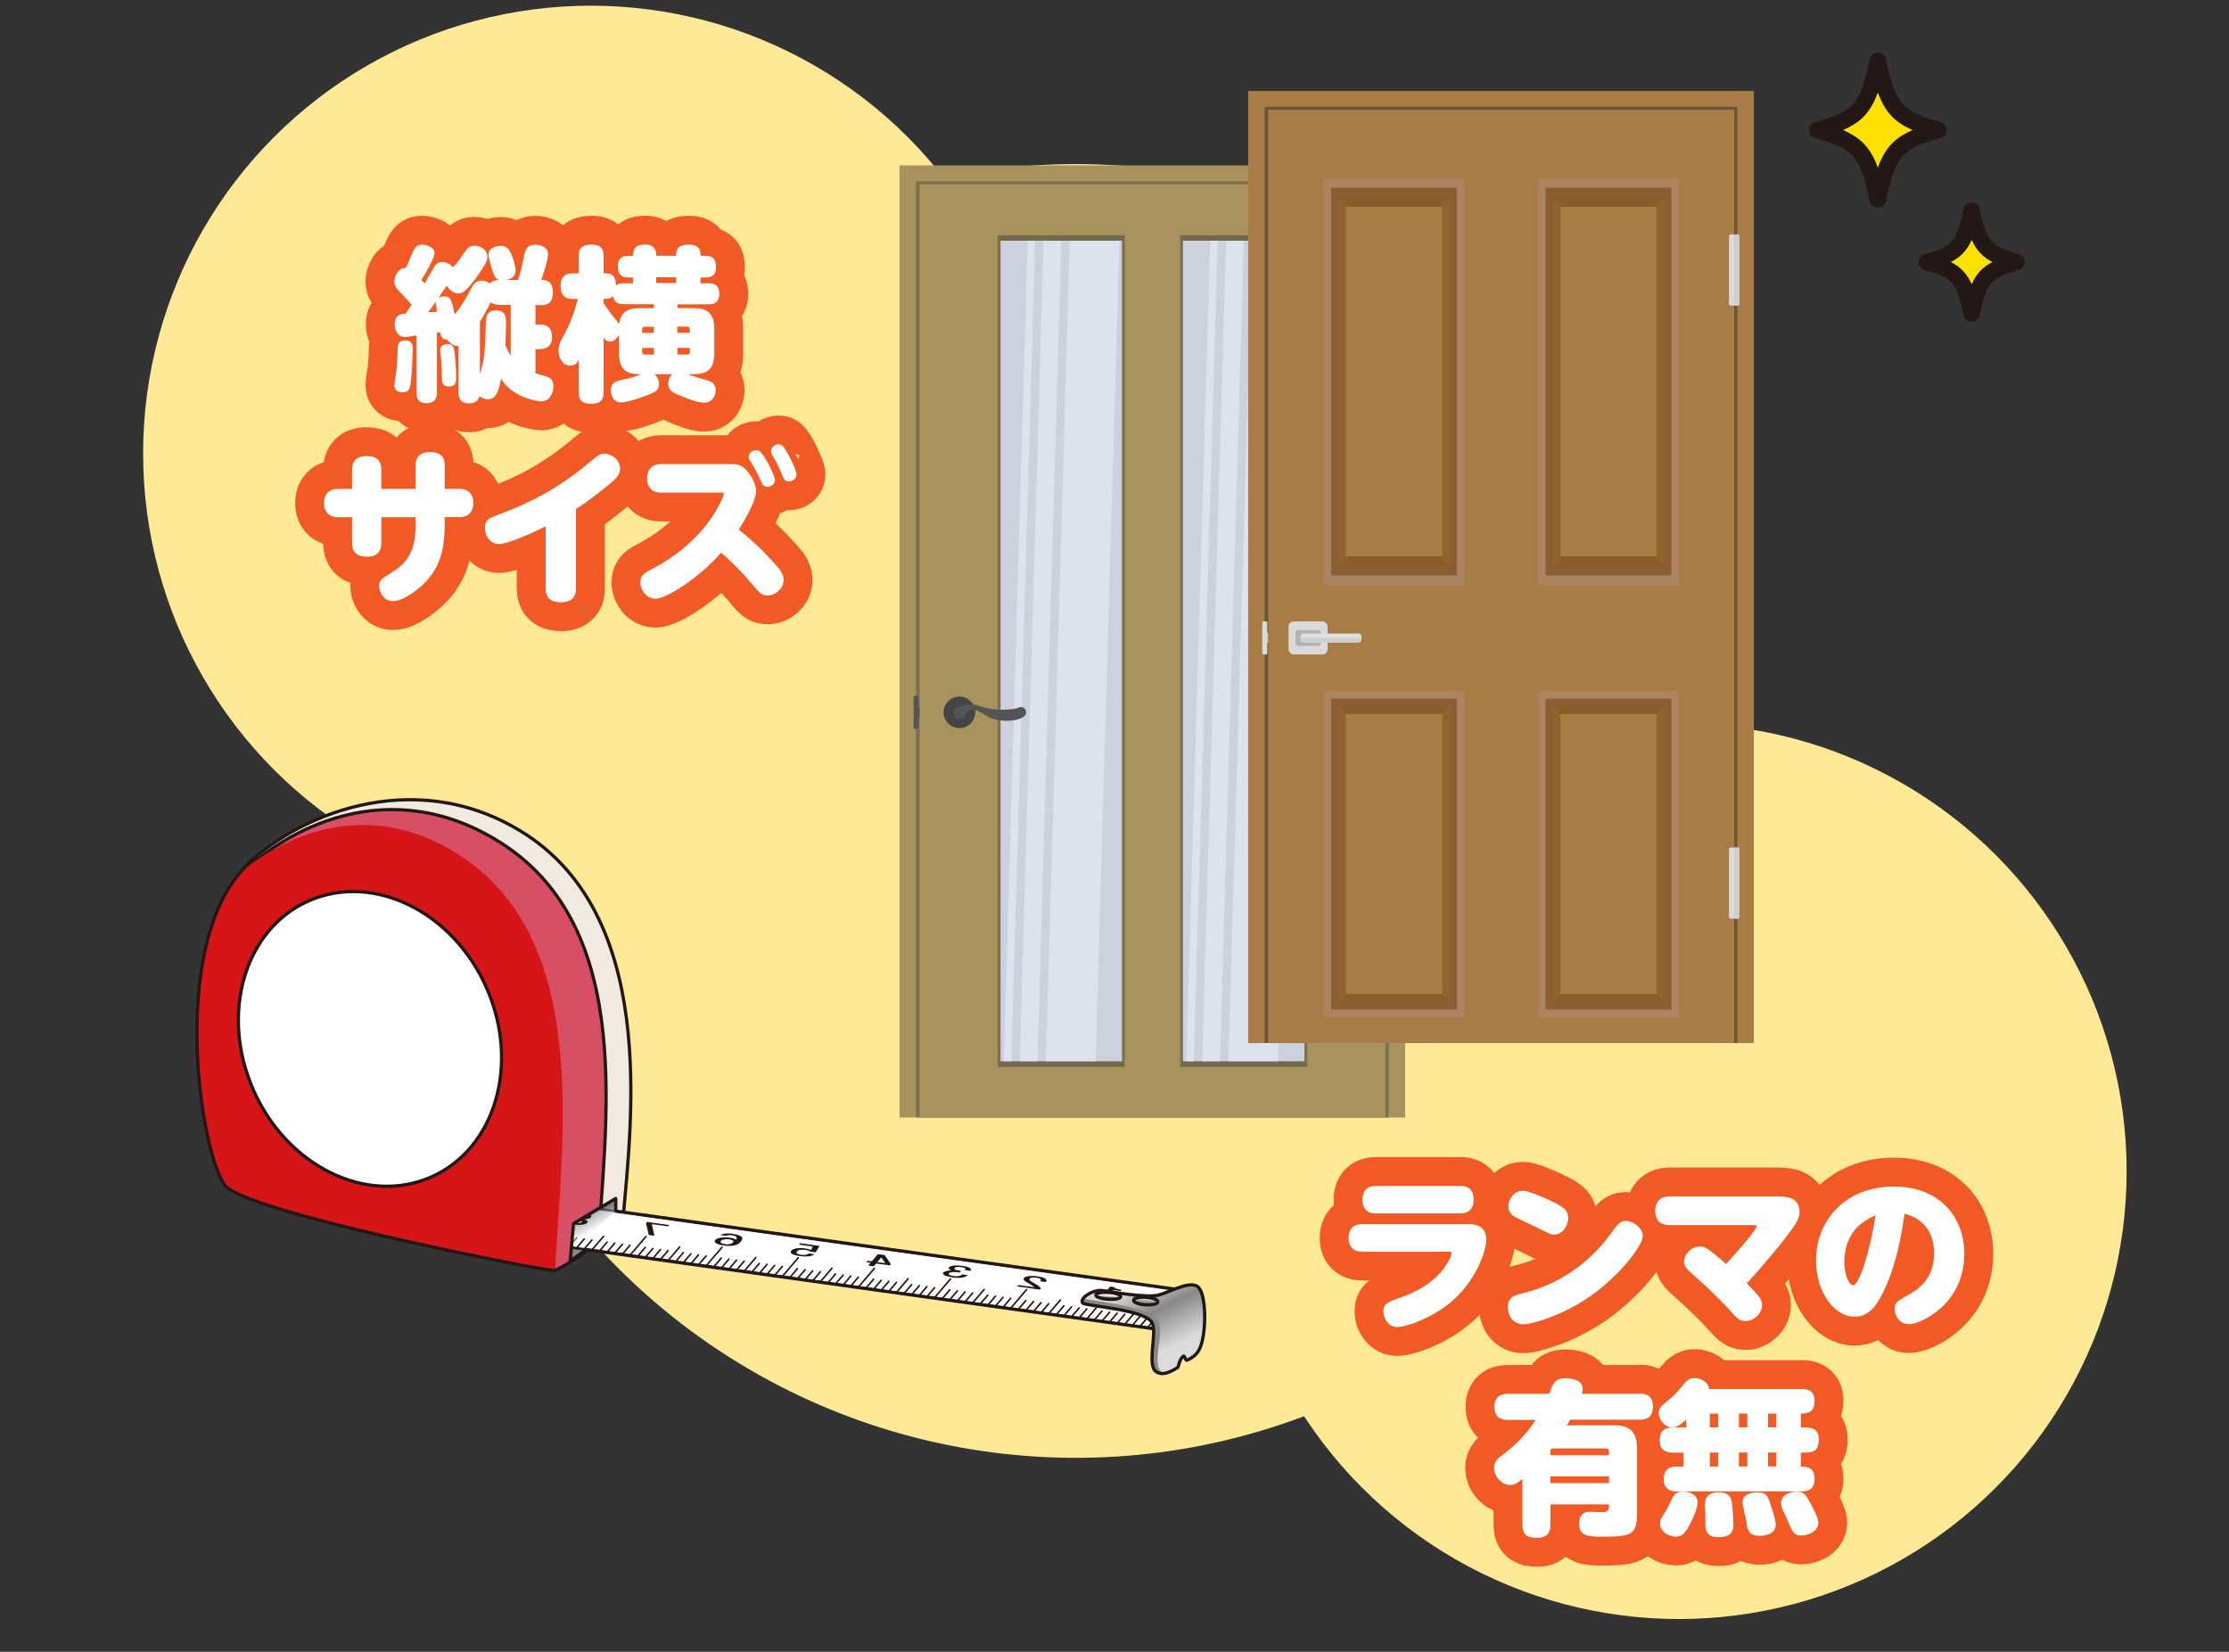 <?xml version="1.0" encoding="UTF-8"?>
<svg id="_レイヤー_2" data-name="レイヤー 2" xmlns="http://www.w3.org/2000/svg" width="309" height="229" xmlns:xlink="http://www.w3.org/1999/xlink" viewBox="0 0 309 229">
  <rect x="0" y="0" width="309" height="229" fill="#333333" stroke="none"/>
  <defs>
    <style>
      .cls-1, .cls-2, .cls-3, .cls-4, .cls-5, .cls-6, .cls-7, .cls-8, .cls-9, .cls-10 {
        fill: none;
      }

      .cls-11 {
        fill: url(#linear-gradient);
        opacity: .5;
      }

      .cls-2 {
        clip-path: url(#clippath-3);
      }

      .cls-3 {
        clip-path: url(#clippath-2);
      }

      .cls-4 {
        clip-path: url(#clippath-1);
      }

      .cls-12 {
        fill: #f2eadf;
      }

      .cls-13 {
        fill: #69553c;
      }

      .cls-14, .cls-15 {
        fill: #fff;
      }

      .cls-16 {
        fill: #ffe100;
      }

      .cls-17 {
        fill: #ffe896;
      }

      .cls-18 {
        fill: #7e704c;
      }

      .cls-19 {
        fill: #8c5e33;
      }

      .cls-20 {
        fill: #91642c;
      }

      .cls-21 {
        fill: #cecfcf;
      }

      .cls-22 {
        fill: #a8935e;
      }

      .cls-23 {
        fill: #b2b2b2;
      }

      .cls-24 {
        fill: #dededc;
      }

      .cls-25 {
        fill: #cbd2de;
      }

      .cls-26 {
        fill: #dbe3ee;
      }

      .cls-27 {
        fill: #dadada;
      }

      .cls-28 {
        fill: #ac8560;
      }

      .cls-29 {
        fill: #d61518;
      }

      .cls-30 {
        fill: #a87c45;
      }

      .cls-31 {
        fill: #231815;
      }

      .cls-32 {
        fill: #221714;
      }

      .cls-33 {
        fill: #454546;
      }

      .cls-34 {
        fill: #8a5d2c;
      }

      .cls-35 {
        fill: #72684c;
      }

      .cls-36 {
        fill: #888;
      }

      .cls-37 {
        fill: #545656;
      }

      .cls-5 {
        stroke-width: .34px;
      }

      .cls-5, .cls-38, .cls-15, .cls-7, .cls-8, .cls-9, .cls-39, .cls-40 {
        stroke: #221714;
      }

      .cls-5, .cls-38, .cls-15, .cls-9, .cls-39, .cls-40 {
        stroke-miterlimit: 10;
      }

      .cls-38 {
        fill: #d74f65;
      }

      .cls-38, .cls-15, .cls-7, .cls-9, .cls-39, .cls-40 {
        stroke-width: .45px;
      }

      .cls-41 {
        fill: url(#linear-gradient-2);
      }

      .cls-6 {
        stroke: #f15a24;
        stroke-width: 8px;
      }

      .cls-6, .cls-7, .cls-8 {
        stroke-linecap: round;
        stroke-linejoin: round;
      }

      .cls-8 {
        stroke-width: .22px;
      }

      .cls-10 {
        clip-path: url(#clippath);
      }

      .cls-39 {
        fill: url(#linear-gradient-4);
      }

      .cls-40 {
        fill: url(#linear-gradient-3);
      }
    </style>
    <clipPath id="clippath">
      <rect class="cls-1" width="309" height="229"/>
    </clipPath>
    <clipPath id="clippath-1">
      <path class="cls-1" d="m31.14,164.29c2.46,3.61,41.5,11.38,45.53,11.86.97.11,9.59-5.86,9.72-7.35,1.19-13.75,4.77-42.02-14.23-53.59-15.18-9.25-31.5-1.86-38.18,4.98-10.43,10.67-6.4,38.89-2.85,44.11Z"/>
    </clipPath>
    <clipPath id="clippath-2">
      <polygon class="cls-1" points="79.04 174.85 79.51 169.63 85.36 166.15 85.36 167.91 164.21 178.91 159.71 184.18 81.26 173.24 79.04 174.85"/>
    </clipPath>
    <linearGradient id="linear-gradient" x1="3371.29" y1="170.7" x2="3373.24" y2="167.33" gradientTransform="translate(3454.61) rotate(-180) scale(1 -1)" gradientUnits="userSpaceOnUse">
      <stop offset=".12" stop-color="#fff"/>
      <stop offset=".77" stop-color="#585757"/>
    </linearGradient>
    <clipPath id="clippath-3">
      <path class="cls-1" d="m152.84,178.92c1.15.18,6.11,1.05,7.77.63,1.39-.35,4.15-1.98,5.36-1.22,1.32.83,1.3,6.53.37,8.58-.25.55-.72,1.22-1.8,1.67-.23.1-.28-.71-.49-.56-.55.39-.68,1.49-.78,1.56-1.25.81-2.21,1.09-2.95.62-1.41-.88.13-5.31-.6-6.8-.92-1.89-9.35-2.32-9.64-2.76-.47-.72,1.56-1.91,2.76-1.72Z"/>
    </clipPath>
    <linearGradient id="linear-gradient-2" x1="3157.86" y1="174.03" x2="3166.4" y2="159.24" gradientTransform="translate(3326.67 228.82) rotate(-176.14) scale(1 -1)" gradientUnits="userSpaceOnUse">
      <stop offset=".21" stop-color="#dbdbdb"/>
      <stop offset=".53" stop-color="#888"/>
      <stop offset=".78" stop-color="#dbdbdb"/>
    </linearGradient>
    <linearGradient id="linear-gradient-3" x1="3169.25" y1="164.98" x2="3169.25" y2="164.03" gradientTransform="translate(3326.67 228.82) rotate(-176.14) scale(1 -1)" gradientUnits="userSpaceOnUse">
      <stop offset=".25" stop-color="#888"/>
      <stop offset=".52" stop-color="#f6f6f6"/>
    </linearGradient>
    <linearGradient id="linear-gradient-4" x1="3164.03" y1="165.4" x2="3164.03" y2="164.35" gradientTransform="translate(3326.67 228.82) rotate(-176.14) scale(1 -1)" gradientUnits="userSpaceOnUse">
      <stop offset=".25" stop-color="#888"/>
      <stop offset="1" stop-color="#f6f6f6"/>
    </linearGradient>
  </defs>
  <g id="_レイヤー_1-2" data-name="レイヤー 1">
    <g class="cls-10">
      <g>
        <circle class="cls-17" cx="149.14" cy="112.43" r="89.68"/>
        <circle class="cls-17" cx="81.91" cy="62.86" r="62.07"/>
        <g>
          <g>
            <path class="cls-6" d="m57.77,46.51c-.28.04-1.31.21-1.59.21-1.13,0-1.47-1.04-1.47-1.75,0-1.38,1.03-1.47,1.52-1.49.53-.78.69-1.01.83-1.24-.02-.02-.94-1.06-1.24-1.36-.85-.87-1.15-1.17-1.15-1.88,0-.51.39-1.86,1.59-1.86.25-.53.41-.9.99-2.23.21-.48.48-.99,1.22-.99.6,0,1.77.3,1.77,1.2,0,.67-1.33,2.94-1.82,3.68.14.16.44.48.44.51.37-.6.67-1.13,1.17-2.05.28-.48.57-.94,1.26-.94.57,0,1.24.3,1.49.76.25-.28.67-.71,1.24-1.56.74-1.1.99-1.45,1.75-1.45s1.79.48,1.79,1.52c0,.32-.11.69-.25.92-.25.46-.97,1.59-1.43,2.18-1.4,1.84-1.82,2-2.35,2s-1.2-.44-1.61-1.08c-.39.57-.83,1.24-1.15,1.7.09-.04.32-.21.78-.21.83,0,1.03.25,1.49,2.51,1.2-1.56,1.49-2.16,2.37-3.77.21-.39.53-.94,1.38-.94.39,0,.78.16,1.13.39.28-.25.51-.44,1.31-.48-.6-.18-.71-.53-1.06-1.61-.18-.62-.46-1.54-.46-1.91,0-.74.76-1.2,1.68-1.2.67,0,1.1.21,1.52,1.2.21.48.57,1.61.57,2.21,0,.9-.78,1.22-1.2,1.31h1.54c.39-1.2.55-1.96.85-3.43.14-.64.32-1.45,1.54-1.45.76,0,1.77.35,1.77,1.31,0,.76-.64,2.69-.94,3.56.46,0,1.61,0,1.61,1.75s-1.2,1.75-1.59,1.75h-.83v2.69h.55c1.49,0,1.75.9,1.75,1.82,0,1.04-.64,1.59-1.75,1.59h-.55v3.34c.25.09.39.14,1.59.48.74.21.9.83.9,1.36,0,.85-.48,2.07-1.66,2.07-.44,0-4.02-.46-5.59-3.15-.34,1.72-.67,2.85-1.86,2.85-.44,0-.83-.16-1.15-.44-.18.92-1.01,1.01-1.47,1.01-1.43,0-1.43-1.17-1.43-1.54v-6.42c-.83.09-1.4-.67-1.56-.85-.83-.02-.92-.69-.99-1.06-.12.02-.14.04-.44.09v8.21c0,.37,0,1.56-1.45,1.56s-1.38-1.2-1.38-1.54v-7.84Zm-.55,1.82c0,.46-.07,2.62-.23,4.28-.11,1.08-.18,1.79-1.15,1.79-.18,0-1.17,0-1.17-1.01,0-.37.3-2,.32-2.35.09-.83.09-1.15.14-2.76,0-.48.14-1.1,1.08-1.1,1.01,0,1.01.9,1.01,1.15Zm2.12-5.04c.9-.04,1.01-.07,1.26-.07-.18-1.08-.21-1.2-.18-1.4-.62.9-.9,1.24-1.08,1.47Zm3.77,6.55c.14,1.61.12,2.48.12,2.58,0,.44,0,1.17-.99,1.17s-.99-.78-.99-1.27c-.02-1.17-.02-1.52-.09-2.44-.02-.23-.14-1.15-.14-1.36,0-.88,1.1-.8,1.24-.8.64.12.74.57.85,2.12Zm6.25-7.57c-.71,0-1.03-.14-1.31-.37-.3.57-.87,1.68-1.52,2.69v7.27c.71-2.21.74-3.91.81-6.9.02-.9.05-1.93,1.43-1.93s1.38.96,1.38,1.84c0,.96-.05,2-.09,2.99.25.6.41.9.74,1.43v-7.01h-1.43Z"/>
            <path class="cls-6" d="m93.92,42.72h2.25c1.79,0,2.85.64,2.85,2.88v3.4c0,2.23-1.03,2.88-2.85,2.88h-.78c.67.3,2,.67,2.28.74.69.16,1.54.39,1.54,1.49,0,.44-.23,1.72-1.63,1.72-.99,0-2.53-.67-3.56-1.1-.78-.32-1.38-.6-1.38-1.56,0-.51.18-.96.57-1.29h-2.48c.46.37.64.94.64,1.38,0,.85-.62,1.15-1.66,1.54-1.17.46-2.87.99-3.63.99-1.13,0-1.4-1.12-1.4-1.7,0-1.1.76-1.26,1.73-1.47,1.2-.25,1.31-.3,2.48-.74-1.4,0-3.08-.09-3.08-2.88v-2.57c-.41.76-.94.92-1.26.92-.51,0-.78-.41-.87-.55v7.59c0,1.08-.41,1.59-1.84,1.59-1.61,0-1.61-1.13-1.61-1.59v-4.55c-.11.28-.34.85-1.17.85-1.06,0-1.63-1.01-1.63-2.07,0-.71.21-1.17.51-1.72.67-1.24,1.45-2.69,2.16-5.45h-.67c-.9,0-1.72-.32-1.72-1.79,0-1.75,1.24-1.77,1.72-1.77h.8v-2.39c0-.99.32-1.59,1.82-1.59,1.63,0,1.63,1.13,1.63,1.59v2.39h.32c1.31,0,1.38,1.08,1.4,1.7.18-.16.37-.32,1.1-.32h1.26v-.8h-.57c-.81,0-1.54-.23-1.54-1.52,0-1.45,1.04-1.49,1.54-1.49h.57c0-.94.32-1.56,1.68-1.56,1.52,0,1.54,1.15,1.54,1.56h2.74c0-1.17.48-1.54,1.86-1.54,1.54,0,1.54,1.04,1.54,1.54h.62c1.2,0,1.52.55,1.52,1.61,0,1.4-1.08,1.4-1.52,1.4h-.62v.8h1.06c.76,0,1.54.19,1.54,1.47,0,1.4-1.01,1.45-1.54,1.45h-4.25v.55Zm-3.27-.55h-4.16c-.41,0-1.36,0-1.49-1.13-.25.3-.62.39-1.01.39h-.32v.6c.48.74.99,1.4,1.22,1.7.32.39.83,1.01.94,1.2.23-2.02,1.72-2.21,2.85-2.21h1.98v-.55Zm0,3.13h-1.26c-.25,0-.37.12-.37.37v.48h1.63v-.85Zm0,2.94h-1.63v.55c0,.23.12.37.37.37h1.26v-.92Zm3.08-9.8h-2.76v.8h2.76v-.8Zm.18,7.7h1.72v-.48c0-.25-.14-.37-.37-.37h-1.36v.85Zm0,3.01h1.36c.23,0,.37-.14.37-.37v-.55h-1.72v.92Z"/>
            <path class="cls-6" d="m57.61,64.53c0-1.5,1.04-1.86,1.98-1.86,1.43,0,2.07.64,2.07,1.86v3.24h1.98c1.86,0,1.98,1.47,1.98,1.93,0,1.01-.46,2-1.98,2h-1.98v.76c0,3.04-.41,5.36-1.98,7.43-1.26,1.68-3.77,3.45-5.17,3.45s-1.95-1.36-1.95-2.07c0-.83.3-1.01,1.66-1.84,2.64-1.61,3.4-3.5,3.4-6.78v-.94h-4.76v3.61c0,1.56-1.1,1.86-1.98,1.86-1.29,0-2.07-.55-2.07-1.86v-3.61h-1.91c-1.72,0-1.98-1.24-1.98-1.98,0-.67.23-1.95,1.98-1.95h1.91v-2.69c0-1.56,1.13-1.86,1.98-1.86,1.38,0,2.07.6,2.07,1.86v2.69h4.76v-3.24Z"/>
            <path class="cls-6" d="m79.85,81.57c0,1.61-1.1,1.93-2.05,1.93-1.47,0-2.16-.62-2.16-1.93v-8.6c-1.03.53-5.13,2.46-6.44,2.46s-1.98-1.22-1.98-2.25c0-1.13.6-1.36,2-1.88,4.35-1.61,8.23-3.66,12.23-6.97,1.54-1.29,1.72-1.43,2.3-1.43,1.06,0,2.21.87,2.21,2.09,0,.85-.55,1.36-1.49,2.14-2.32,1.93-3.79,2.9-4.62,3.43v11.02Z"/>
            <path class="cls-6" d="m91.68,68.3c-1.7,0-1.98-1.24-1.98-1.98s.28-1.98,1.98-1.98h9.31c1.29,0,1.93.02,2.87,1.33.94,1.31.94,2.14.94,2.44,0,1.59-2.05,4.78-2.39,5.31.97.78,2.64,2.12,4.87,4.6.74.8,1.36,1.52,1.36,2.39,0,1.15-1.13,2.14-2.21,2.14-.87,0-1.15-.35-2.41-1.84-1.22-1.47-2.6-2.83-4.05-4.09-2.99,3.45-7.57,6.39-9.11,6.39-1.22,0-2.09-1.2-2.09-2.25s.69-1.38,1.52-1.82c8.12-4.21,10.07-10.35,10.07-10.49,0-.16-.11-.16-.44-.16h-8.25Zm15.75-1.79c0,.6-.53.99-1.03.99-.62,0-.8-.51-1.01-1.01-.39-.99-.97-1.86-1.33-2.48-.11-.16-.28-.39-.28-.64,0-.41.37-.96,1.08-.96.09,0,.18,0,.28.04.74.28,2.3,3.56,2.3,4.07Zm2.99-.76c0,.64-.55.99-1.06.99-.6,0-.74-.37-.99-1.04-.39-1.01-.87-1.86-1.26-2.51-.12-.18-.23-.41-.23-.64,0-.39.34-.94,1.06-.94.14,0,.23,0,.32.05.69.28,2.16,3.59,2.16,4.09Z"/>
          </g>
          <g>
            <path class="cls-14" d="m57.77,46.51c-.28.04-1.31.21-1.59.21-1.13,0-1.47-1.04-1.47-1.75,0-1.38,1.03-1.47,1.52-1.49.53-.78.69-1.01.83-1.24-.02-.02-.94-1.06-1.24-1.36-.85-.87-1.15-1.17-1.15-1.88,0-.51.39-1.86,1.59-1.86.25-.53.41-.9.99-2.23.21-.48.48-.99,1.22-.99.6,0,1.77.3,1.77,1.2,0,.67-1.33,2.94-1.82,3.68.14.16.44.48.44.51.37-.6.67-1.13,1.17-2.05.28-.48.57-.94,1.26-.94.57,0,1.24.3,1.49.76.25-.28.67-.71,1.24-1.56.74-1.1.99-1.45,1.75-1.45s1.79.48,1.79,1.52c0,.32-.11.69-.25.92-.25.46-.97,1.59-1.43,2.18-1.4,1.84-1.82,2-2.35,2s-1.2-.44-1.61-1.08c-.39.57-.83,1.24-1.15,1.7.09-.04.32-.21.78-.21.83,0,1.03.25,1.49,2.51,1.2-1.56,1.49-2.16,2.37-3.77.21-.39.53-.94,1.38-.94.39,0,.78.16,1.13.39.28-.25.51-.44,1.31-.48-.6-.18-.71-.53-1.06-1.61-.18-.62-.46-1.54-.46-1.91,0-.74.76-1.2,1.68-1.2.67,0,1.1.21,1.52,1.2.21.48.57,1.61.57,2.21,0,.9-.78,1.22-1.2,1.31h1.54c.39-1.2.55-1.96.85-3.43.14-.64.32-1.45,1.54-1.45.76,0,1.77.35,1.77,1.31,0,.76-.64,2.69-.94,3.56.46,0,1.61,0,1.61,1.75s-1.2,1.75-1.59,1.75h-.83v2.69h.55c1.49,0,1.75.9,1.75,1.82,0,1.04-.64,1.59-1.75,1.59h-.55v3.34c.25.09.39.14,1.59.48.74.21.9.83.9,1.36,0,.85-.48,2.07-1.66,2.07-.44,0-4.02-.46-5.59-3.15-.34,1.72-.67,2.85-1.86,2.85-.44,0-.83-.16-1.15-.44-.18.92-1.01,1.01-1.47,1.01-1.43,0-1.43-1.17-1.43-1.54v-6.42c-.83.09-1.4-.67-1.56-.85-.83-.02-.92-.69-.99-1.06-.12.02-.14.04-.44.09v8.21c0,.37,0,1.56-1.45,1.56s-1.38-1.2-1.38-1.54v-7.84Zm-.55,1.82c0,.46-.07,2.62-.23,4.28-.11,1.08-.18,1.79-1.15,1.79-.18,0-1.17,0-1.17-1.01,0-.37.3-2,.32-2.35.09-.83.09-1.15.14-2.76,0-.48.14-1.1,1.08-1.1,1.01,0,1.01.9,1.01,1.15Zm2.12-5.04c.9-.04,1.01-.07,1.26-.07-.18-1.08-.21-1.2-.18-1.4-.62.9-.9,1.24-1.08,1.47Zm3.77,6.55c.14,1.61.12,2.48.12,2.58,0,.44,0,1.17-.99,1.17s-.99-.78-.99-1.27c-.02-1.17-.02-1.52-.09-2.44-.02-.23-.14-1.15-.14-1.36,0-.88,1.1-.8,1.24-.8.64.12.74.57.85,2.12Zm6.25-7.57c-.71,0-1.03-.14-1.31-.37-.3.57-.87,1.68-1.52,2.69v7.27c.71-2.21.74-3.91.81-6.9.02-.9.05-1.93,1.43-1.93s1.38.96,1.38,1.84c0,.96-.05,2-.09,2.99.25.6.41.9.74,1.43v-7.01h-1.43Z"/>
            <path class="cls-14" d="m93.92,42.72h2.25c1.79,0,2.85.64,2.85,2.88v3.4c0,2.23-1.03,2.88-2.85,2.88h-.78c.67.3,2,.67,2.28.74.69.16,1.54.39,1.54,1.49,0,.44-.23,1.72-1.63,1.72-.99,0-2.53-.67-3.56-1.1-.78-.32-1.38-.6-1.38-1.56,0-.51.18-.96.57-1.29h-2.48c.46.37.64.94.64,1.38,0,.85-.62,1.15-1.66,1.54-1.17.46-2.87.99-3.63.99-1.13,0-1.4-1.12-1.4-1.7,0-1.1.76-1.26,1.73-1.47,1.2-.25,1.31-.3,2.48-.74-1.4,0-3.08-.09-3.08-2.88v-2.57c-.41.76-.94.92-1.26.92-.51,0-.78-.41-.87-.55v7.59c0,1.08-.41,1.59-1.84,1.59-1.61,0-1.61-1.13-1.61-1.59v-4.55c-.11.28-.34.85-1.17.85-1.06,0-1.63-1.01-1.63-2.07,0-.71.21-1.17.51-1.72.67-1.24,1.45-2.69,2.16-5.45h-.67c-.9,0-1.72-.32-1.72-1.79,0-1.75,1.24-1.77,1.72-1.77h.8v-2.39c0-.99.32-1.59,1.82-1.59,1.63,0,1.63,1.13,1.63,1.59v2.39h.32c1.31,0,1.38,1.08,1.4,1.7.18-.16.37-.32,1.1-.32h1.26v-.8h-.57c-.81,0-1.54-.23-1.54-1.52,0-1.45,1.04-1.49,1.54-1.49h.57c0-.94.32-1.56,1.68-1.56,1.52,0,1.54,1.15,1.54,1.56h2.74c0-1.17.48-1.54,1.86-1.54,1.54,0,1.54,1.04,1.54,1.54h.62c1.2,0,1.52.55,1.52,1.61,0,1.4-1.08,1.4-1.52,1.4h-.62v.8h1.06c.76,0,1.54.19,1.54,1.47,0,1.4-1.01,1.45-1.54,1.45h-4.25v.55Zm-3.27-.55h-4.16c-.41,0-1.36,0-1.49-1.13-.25.3-.62.39-1.01.39h-.32v.6c.48.74.99,1.4,1.22,1.7.32.39.83,1.01.94,1.2.23-2.02,1.72-2.21,2.85-2.21h1.98v-.55Zm0,3.13h-1.26c-.25,0-.37.12-.37.37v.48h1.63v-.85Zm0,2.94h-1.63v.55c0,.23.12.37.37.37h1.26v-.92Zm3.08-9.8h-2.76v.8h2.76v-.8Zm.18,7.7h1.72v-.48c0-.25-.14-.37-.37-.37h-1.36v.85Zm0,3.01h1.36c.23,0,.37-.14.37-.37v-.55h-1.72v.92Z"/>
            <path class="cls-14" d="m57.61,64.53c0-1.5,1.04-1.86,1.98-1.86,1.43,0,2.07.64,2.07,1.86v3.24h1.98c1.86,0,1.98,1.47,1.98,1.93,0,1.01-.46,2-1.98,2h-1.98v.76c0,3.04-.41,5.36-1.98,7.43-1.26,1.68-3.77,3.45-5.17,3.45s-1.95-1.36-1.95-2.07c0-.83.3-1.01,1.66-1.84,2.64-1.61,3.4-3.5,3.4-6.78v-.94h-4.76v3.61c0,1.56-1.1,1.86-1.98,1.86-1.29,0-2.07-.55-2.07-1.86v-3.61h-1.91c-1.72,0-1.98-1.24-1.98-1.98,0-.67.23-1.95,1.98-1.95h1.91v-2.69c0-1.56,1.13-1.86,1.98-1.86,1.38,0,2.07.6,2.07,1.86v2.69h4.76v-3.24Z"/>
            <path class="cls-14" d="m79.85,81.57c0,1.61-1.1,1.93-2.05,1.93-1.47,0-2.16-.62-2.16-1.93v-8.6c-1.03.53-5.13,2.46-6.44,2.46s-1.98-1.22-1.98-2.25c0-1.13.6-1.36,2-1.88,4.35-1.61,8.23-3.66,12.23-6.97,1.54-1.29,1.72-1.43,2.3-1.43,1.06,0,2.21.87,2.21,2.09,0,.85-.55,1.36-1.49,2.14-2.32,1.93-3.79,2.9-4.62,3.43v11.02Z"/>
            <path class="cls-14" d="m91.68,68.3c-1.7,0-1.98-1.24-1.98-1.98s.28-1.98,1.98-1.98h9.31c1.29,0,1.93.02,2.87,1.33.94,1.31.94,2.14.94,2.44,0,1.59-2.05,4.78-2.39,5.31.97.78,2.64,2.12,4.87,4.6.74.8,1.36,1.52,1.36,2.39,0,1.15-1.13,2.14-2.21,2.14-.87,0-1.15-.35-2.41-1.84-1.22-1.47-2.6-2.83-4.05-4.09-2.99,3.45-7.57,6.39-9.11,6.39-1.22,0-2.09-1.2-2.09-2.25s.69-1.38,1.52-1.82c8.12-4.21,10.07-10.35,10.07-10.49,0-.16-.11-.16-.44-.16h-8.25Zm15.75-1.79c0,.6-.53.99-1.03.99-.62,0-.8-.51-1.01-1.01-.39-.99-.97-1.86-1.33-2.48-.11-.16-.28-.39-.28-.64,0-.41.37-.96,1.08-.96.09,0,.18,0,.28.04.74.28,2.3,3.56,2.3,4.07Zm2.99-.76c0,.64-.55.99-1.06.99-.6,0-.74-.37-.99-1.04-.39-1.01-.87-1.86-1.26-2.51-.12-.18-.23-.41-.23-.64,0-.39.34-.94,1.06-.94.14,0,.23,0,.32.05.69.28,2.16,3.59,2.16,4.09Z"/>
          </g>
        </g>
        <circle class="cls-17" cx="232.74" cy="162.39" r="62.07"/>
        <g>
          <g>
            <path class="cls-16" d="m251.92,18.04c5.81,1.63,6.97,2.95,8.39,9.61,1.42-6.66,2.58-7.98,8.39-9.61-5.81-1.63-6.97-2.95-8.39-9.61-1.42,6.66-2.58,7.98-8.39,9.61Z"/>
            <path class="cls-31" d="m260.32,28.79c-.54,0-1.01-.38-1.12-.91-1.34-6.25-2.19-7.24-7.58-8.75-.5-.14-.84-.59-.84-1.1s.34-.96.84-1.1c5.39-1.51,6.24-2.49,7.58-8.75.11-.53.58-.91,1.12-.91s1.01.38,1.12.91c1.34,6.25,2.19,7.24,7.58,8.75.5.14.84.59.84,1.1s-.34.96-.84,1.1c-5.39,1.51-6.24,2.49-7.58,8.75-.11.53-.58.91-1.12.91Zm-4.83-10.76c2.52,1.09,3.84,2.5,4.83,5.21.98-2.71,2.31-4.12,4.83-5.21-2.52-1.09-3.84-2.5-4.83-5.21-.98,2.71-2.31,4.12-4.83,5.21Z"/>
          </g>
          <g>
            <path class="cls-16" d="m267.12,36.33c4.3,1.21,5.16,2.18,6.21,7.11,1.05-4.93,1.91-5.91,6.21-7.11-4.3-1.21-5.16-2.18-6.21-7.11-1.05,4.93-1.91,5.91-6.21,7.11Z"/>
            <path class="cls-31" d="m273.33,44.59c-.54,0-1.01-.38-1.12-.91-.97-4.52-1.52-5.16-5.4-6.25-.5-.14-.84-.59-.84-1.1s.34-.96.84-1.1c3.88-1.09,4.43-1.73,5.4-6.25.11-.53.58-.91,1.12-.91h0c.54,0,1.01.38,1.12.91.96,4.52,1.52,5.16,5.4,6.25.5.14.84.59.84,1.1s-.34.96-.84,1.1c-3.88,1.09-4.43,1.73-5.4,6.25-.11.53-.58.91-1.12.91Zm-2.88-8.26c1.37.71,2.23,1.62,2.88,3.07.65-1.46,1.51-2.37,2.88-3.07-1.37-.71-2.23-1.62-2.88-3.07-.65,1.46-1.51,2.37-2.88,3.07Z"/>
          </g>
        </g>
        <g>
          <rect class="cls-22" x="124.69" y="22.93" width="70.1" height="132"/>
          <rect class="cls-18" x="126.98" y="25.13" width="65.52" height="129.8"/>
          <rect class="cls-22" x="127.49" y="25.57" width="64.56" height="129.36"/>
          <g>
            <g>
              <g>
                <rect class="cls-18" x="138.29" y="32.62" width="17.65" height="115.26"/>
                <polygon class="cls-35" points="138.29 32.62 138.7 33.37 155.53 33.37 155.94 32.62 138.29 32.62"/>
                <polygon class="cls-35" points="138.29 147.88 138.7 147.13 155.53 147.13 155.94 147.88 138.29 147.88"/>
              </g>
              <g>
                <rect class="cls-25" x="138.7" y="33.37" width="16.83" height="113.76"/>
                <g>
                  <polygon class="cls-26" points="147.13 33.37 144.67 33.37 141.36 147.13 143.82 147.13 147.13 33.37"/>
                  <polygon class="cls-26" points="139.15 147.13 140.19 147.13 143.5 33.37 142.46 33.37 139.15 147.13"/>
                  <polygon class="cls-26" points="155.19 33.37 148.3 33.37 144.99 147.13 151.88 147.13 155.19 33.37"/>
                </g>
              </g>
            </g>
            <g>
              <g>
                <rect class="cls-18" x="163.59" y="32.62" width="17.65" height="115.26"/>
                <polygon class="cls-35" points="163.59 32.62 164 33.37 180.83 33.37 181.24 32.62 163.59 32.62"/>
                <polygon class="cls-35" points="163.59 147.88 164 147.13 180.83 147.13 181.24 147.88 163.59 147.88"/>
              </g>
              <g>
                <rect class="cls-25" x="164" y="33.37" width="16.83" height="113.76"/>
                <g>
                  <polygon class="cls-26" points="172.43 33.37 169.97 33.37 166.66 147.13 169.12 147.13 172.43 33.37"/>
                  <polygon class="cls-26" points="164.45 147.13 165.49 147.13 168.8 33.37 167.76 33.37 164.45 147.13"/>
                  <polygon class="cls-26" points="180.49 33.37 173.6 33.37 170.29 147.13 177.18 147.13 180.49 33.37"/>
                </g>
              </g>
            </g>
          </g>
          <g>
            <g>
              <rect class="cls-37" x="127.06" y="98.1" width=".42" height="1.33"/>
              <rect class="cls-37" x="126.65" y="96.47" width=".69" height="4.58" rx=".14" ry=".14"/>
            </g>
            <g>
              <g>
                <rect class="cls-37" x="191.33" y="127.82" width="1.43" height="9.86" rx=".23" ry=".23"/>
                <path class="cls-33" d="m192.54,127.82h-.49v9.86h.49c.13,0,.23-.1.23-.23v-9.41c0-.13-.1-.23-.23-.23Z"/>
              </g>
              <g>
                <rect class="cls-37" x="191.33" y="42.82" width="1.43" height="9.86" rx=".23" ry=".23"/>
                <path class="cls-33" d="m192.54,42.82h-.49v9.86h.49c.13,0,.23-.1.23-.23v-9.41c0-.13-.1-.23-.23-.23Z"/>
              </g>
            </g>
            <g>
              <circle class="cls-33" cx="133" cy="98.76" r="2.19"/>
              <path class="cls-37" d="m132.89,97.99c.9-.35,1.64-.49,2.55-.21.38.1.72.23,1.07.32.69.19,1.38.27,2.07.29.85,0,1.73,0,2.54-.25.25-.17.73-.19,1,.18.26.35.14.86-.24,1.07-.98.61-2.32.6-3.42.46-.45-.06-.9-.2-1.29-.4-.66-.32-1.24-.78-1.91-.97-.62-.19-1.2.03-1.44.65-.16.43-.64.64-1.07.48-.78-.32-.67-1.4.14-1.6h0Z"/>
            </g>
          </g>
        </g>
        <g>
          <g>
            <rect class="cls-30" x="173.03" y="12.61" width="70.1" height="132"/>
            <rect class="cls-13" x="175.32" y="14.81" width="65.52" height="129.8"/>
            <g>
              <rect class="cls-21" x="175.41" y="87.78" width=".42" height="1.33"/>
              <rect class="cls-27" x="174.99" y="86.15" width=".69" height="4.58" rx=".14" ry=".14"/>
            </g>
          </g>
          <g>
            <rect class="cls-30" x="175.83" y="15.25" width="64.56" height="129.36"/>
            <rect class="cls-30" x="175.83" y="15.25" width="64.56" height="129.36"/>
            <g>
              <g>
                <rect class="cls-28" x="165.05" y="43.15" width="56.38" height="19.51" transform="translate(246.14 -140.34) rotate(90)"/>
                <rect class="cls-19" x="166.36" y="44.17" width="53.76" height="17.45" transform="translate(246.14 -140.34) rotate(90)"/>
                <rect class="cls-20" x="167.68" y="45.2" width="51.13" height="15.4" transform="translate(246.14 -140.34) rotate(90)"/>
                <rect class="cls-30" x="186.57" y="28.65" width="13.35" height="48.5"/>
                <polygon class="cls-34" points="186.57 77.15 185.54 78.47 200.94 78.47 199.92 77.15 186.57 77.15"/>
                <polygon class="cls-34" points="199.92 28.65 200.94 27.34 185.54 27.34 186.57 28.65 199.92 28.65"/>
              </g>
              <g>
                <rect class="cls-28" x="194.79" y="43.15" width="56.38" height="19.51" transform="translate(275.88 -170.08) rotate(90)"/>
                <rect class="cls-19" x="196.1" y="44.17" width="53.76" height="17.45" transform="translate(275.88 -170.08) rotate(90)"/>
                <rect class="cls-20" x="197.42" y="45.2" width="51.13" height="15.4" transform="translate(275.88 -170.08) rotate(90)"/>
                <rect class="cls-30" x="216.31" y="28.65" width="13.35" height="48.5"/>
                <polygon class="cls-34" points="216.31 77.15 215.28 78.47 230.68 78.47 229.65 77.15 216.31 77.15"/>
                <polygon class="cls-34" points="229.65 28.65 230.68 27.34 215.28 27.34 216.31 28.65 229.65 28.65"/>
              </g>
            </g>
            <g>
              <g>
                <rect class="cls-28" x="170.64" y="108.65" width="45.21" height="19.51" transform="translate(311.65 -74.84) rotate(90)"/>
                <rect class="cls-19" x="171.69" y="109.68" width="43.11" height="17.45" transform="translate(311.65 -74.84) rotate(90)"/>
                <rect class="cls-20" x="172.74" y="110.71" width="41" height="15.4" transform="translate(311.65 -74.84) rotate(90)"/>
                <rect class="cls-30" x="186.57" y="98.96" width="13.35" height="38.89"/>
                <polygon class="cls-34" points="186.57 137.85 185.54 138.91 200.94 138.91 199.92 137.85 186.57 137.85"/>
                <polygon class="cls-34" points="199.92 98.96 200.94 97.91 185.54 97.91 186.57 98.96 199.92 98.96"/>
              </g>
              <g>
                <rect class="cls-28" x="200.38" y="108.65" width="45.21" height="19.51" transform="translate(341.39 -104.57) rotate(90)"/>
                <rect class="cls-19" x="201.43" y="109.68" width="43.11" height="17.45" transform="translate(341.39 -104.57) rotate(90)"/>
                <rect class="cls-20" x="202.48" y="110.71" width="41" height="15.4" transform="translate(341.39 -104.57) rotate(90)"/>
                <rect class="cls-30" x="216.31" y="98.96" width="13.35" height="38.89"/>
                <polygon class="cls-34" points="216.31 137.85 215.28 138.91 230.68 138.91 229.65 137.85 216.31 137.85"/>
                <polygon class="cls-34" points="229.65 98.96 230.68 97.91 215.28 97.91 216.31 98.96 229.65 98.96"/>
              </g>
            </g>
            <g>
              <rect class="cls-27" x="178.63" y="86.15" width="5.41" height="4.58" rx=".7" ry=".7"/>
              <rect class="cls-23" x="179.61" y="87.35" width="3.47" height="2.2" rx=".27" ry=".27"/>
              <rect class="cls-24" x="180.29" y="87.83" width="8.45" height="1.24" rx=".41" ry=".41"/>
              <path class="cls-21" d="m180.29,88.45v.21c0,.23.19.41.41.41h7.62c.23,0,.41-.19.41-.41v-.21h-8.45Z"/>
            </g>
            <g>
              <g>
                <rect class="cls-27" x="239.68" y="117.5" width="1.43" height="9.86" rx=".23" ry=".23"/>
                <path class="cls-21" d="m240.88,117.5h-.49v9.86h.49c.13,0,.23-.1.23-.23v-9.41c0-.13-.1-.23-.23-.23Z"/>
              </g>
              <g>
                <rect class="cls-27" x="239.68" y="32.5" width="1.43" height="9.86" rx=".23" ry=".23"/>
                <path class="cls-21" d="m240.88,32.5h-.49v9.86h.49c.13,0,.23-.1.23-.23v-9.41c0-.13-.1-.23-.23-.23Z"/>
              </g>
            </g>
          </g>
        </g>
        <g>
          <g>
            <g class="cls-4">
              <path class="cls-12" d="m31.14,164.29c2.46,3.61,41.5,11.38,45.53,11.86.97.11,9.59-5.86,9.72-7.35,1.19-13.75,4.77-42.02-14.23-53.59-15.18-9.25-31.5-1.86-38.18,4.98-10.43,10.67-6.4,38.89-2.85,44.11Z"/>
              <path class="cls-38" d="m30.04,165.95c2.37,3.61,41.19,12,45.06,12.48.93.11,7.67-2.77,7.75-4.27.95-18.02,5.53-45.22-13.4-57.3-15.49-9.88-30.25-1.86-36.67,4.98-10.02,10.67-6.15,38.89-2.73,44.11Z"/>
              <path class="cls-29" d="m27.58,168.47c2.21,3.64,38.48,12.09,42.1,12.57.87.12,7.16-2.79,7.24-4.3.89-18.15,5.17-45.54-12.52-57.71-14.47-9.95-28.26-1.87-34.26,5.02-9.36,10.75-5.75,39.17-2.55,44.42Z"/>
              <path class="cls-15" d="m35.13,151.12c4.67,10.58,15.69,15.98,24.62,12.07,8.92-3.91,12.37-15.66,7.7-26.24-4.67-10.58-15.69-15.98-24.62-12.07-8.93,3.91-12.37,15.66-7.7,26.24Z"/>
            </g>
            <path class="cls-9" d="m31.14,164.29c2.46,3.61,41.5,11.38,45.53,11.86.97.11,9.59-5.86,9.72-7.35,1.19-13.75,4.77-42.02-14.23-53.59-15.18-9.25-31.5-1.86-38.18,4.98-10.43,10.67-6.4,38.89-2.85,44.11Z"/>
          </g>
          <g>
            <g>
              <g class="cls-3">
                <polygon class="cls-36" points="78.93 174.95 85.26 170.37 85.26 166.26 79.41 169.74 78.93 174.95"/>
                <polygon class="cls-14" points="72.92 172.07 159.71 184.18 164.21 178.91 77.42 166.81 72.92 172.07"/>
                <line class="cls-8" x1="78.79" y1="172.97" x2="79.95" y2="171.61"/>
                <line class="cls-8" x1="80.9" y1="173.27" x2="82.06" y2="171.91"/>
                <line class="cls-8" x1="79.84" y1="173.12" x2="81" y2="171.76"/>
                <polygon class="cls-5" points="72.92 172.07 159.71 184.18 164.21 178.91 77.42 166.81 72.92 172.07"/>
                <polygon class="cls-11" points="78.7 173.37 85.97 167.44 86.05 164.75 78.86 168.79 78.7 173.37"/>
                <line class="cls-8" x1="73.51" y1="172.23" x2="74.67" y2="170.88"/>
                <line class="cls-8" x1="75.62" y1="172.53" x2="76.78" y2="171.17"/>
                <line class="cls-8" x1="74.57" y1="172.38" x2="75.73" y2="171.03"/>
                <line class="cls-8" x1="76.68" y1="172.68" x2="79" y2="169.96"/>
                <line class="cls-8" x1="81.95" y1="173.41" x2="83.67" y2="171.41"/>
                <line class="cls-8" x1="77.73" y1="172.82" x2="78.89" y2="171.47"/>
                <line class="cls-8" x1="84.06" y1="173.71" x2="85.22" y2="172.35"/>
                <line class="cls-8" x1="86.17" y1="174" x2="87.33" y2="172.64"/>
                <line class="cls-8" x1="83.01" y1="173.56" x2="84.17" y2="172.2"/>
                <line class="cls-8" x1="85.12" y1="173.85" x2="86.28" y2="172.5"/>
                <line class="cls-8" x1="87.23" y1="174.15" x2="89.55" y2="171.43"/>
                <line class="cls-8" x1="92.51" y1="174.88" x2="94.22" y2="172.88"/>
                <line class="cls-8" x1="89.34" y1="174.44" x2="90.5" y2="173.09"/>
                <line class="cls-8" x1="91.45" y1="174.74" x2="92.61" y2="173.38"/>
                <line class="cls-8" x1="88.29" y1="174.3" x2="89.45" y2="172.94"/>
                <line class="cls-8" x1="90.4" y1="174.59" x2="91.56" y2="173.23"/>
                <line class="cls-8" x1="94.62" y1="175.18" x2="95.78" y2="173.82"/>
                <line class="cls-8" x1="96.73" y1="175.47" x2="97.89" y2="174.12"/>
                <line class="cls-8" x1="93.56" y1="175.03" x2="94.72" y2="173.67"/>
                <line class="cls-8" x1="95.67" y1="175.33" x2="96.83" y2="173.97"/>
                <line class="cls-8" x1="97.78" y1="175.62" x2="100.1" y2="172.91"/>
                <line class="cls-8" x1="103.06" y1="176.36" x2="104.77" y2="174.35"/>
                <line class="cls-8" x1="99.89" y1="175.91" x2="101.05" y2="174.56"/>
                <line class="cls-8" x1="102" y1="176.21" x2="103.16" y2="174.85"/>
                <line class="cls-8" x1="98.84" y1="175.77" x2="100" y2="174.41"/>
                <line class="cls-8" x1="100.95" y1="176.06" x2="102.11" y2="174.7"/>
                <line class="cls-8" x1="105.17" y1="176.65" x2="106.33" y2="175.29"/>
                <line class="cls-8" x1="107.28" y1="176.94" x2="108.44" y2="175.59"/>
                <line class="cls-8" x1="104.11" y1="176.5" x2="105.27" y2="175.15"/>
                <line class="cls-8" x1="106.22" y1="176.8" x2="107.38" y2="175.44"/>
                <line class="cls-8" x1="108.34" y1="177.09" x2="110.66" y2="174.38"/>
                <line class="cls-8" x1="113.61" y1="177.83" x2="115.33" y2="175.82"/>
                <line class="cls-8" x1="110.45" y1="177.39" x2="111.61" y2="176.03"/>
                <line class="cls-8" x1="112.56" y1="177.68" x2="113.72" y2="176.32"/>
                <line class="cls-8" x1="109.39" y1="177.24" x2="110.55" y2="175.88"/>
                <line class="cls-8" x1="111.5" y1="177.53" x2="112.66" y2="176.18"/>
                <line class="cls-8" x1="115.72" y1="178.12" x2="116.88" y2="176.77"/>
                <line class="cls-8" x1="117.83" y1="178.42" x2="118.99" y2="177.06"/>
                <line class="cls-8" x1="114.67" y1="177.97" x2="115.83" y2="176.62"/>
                <line class="cls-8" x1="116.78" y1="178.27" x2="117.94" y2="176.91"/>
                <line class="cls-8" x1="118.89" y1="178.56" x2="121.21" y2="175.85"/>
                <line class="cls-8" x1="124.17" y1="179.3" x2="125.88" y2="177.29"/>
                <line class="cls-8" x1="121" y1="178.86" x2="122.16" y2="177.5"/>
                <line class="cls-8" x1="123.11" y1="179.15" x2="124.27" y2="177.8"/>
                <line class="cls-8" x1="119.94" y1="178.71" x2="121.1" y2="177.35"/>
                <line class="cls-8" x1="122.05" y1="179.01" x2="123.21" y2="177.65"/>
                <line class="cls-8" x1="126.28" y1="179.59" x2="127.44" y2="178.24"/>
                <line class="cls-8" x1="128.39" y1="179.89" x2="129.55" y2="178.53"/>
                <line class="cls-8" x1="125.22" y1="179.45" x2="126.38" y2="178.09"/>
                <line class="cls-8" x1="127.33" y1="179.74" x2="128.49" y2="178.38"/>
                <line class="cls-8" x1="129.44" y1="180.04" x2="131.76" y2="177.32"/>
                <line class="cls-8" x1="134.72" y1="180.77" x2="136.43" y2="178.77"/>
                <line class="cls-8" x1="131.55" y1="180.33" x2="132.71" y2="178.97"/>
                <line class="cls-8" x1="133.66" y1="180.62" x2="134.82" y2="179.27"/>
                <line class="cls-8" x1="130.5" y1="180.18" x2="131.66" y2="178.83"/>
                <line class="cls-8" x1="132.61" y1="180.48" x2="133.77" y2="179.12"/>
                <line class="cls-8" x1="136.83" y1="181.07" x2="137.99" y2="179.71"/>
                <line class="cls-8" x1="138.94" y1="181.36" x2="140.1" y2="180"/>
                <line class="cls-8" x1="135.77" y1="180.92" x2="136.93" y2="179.56"/>
                <line class="cls-8" x1="137.88" y1="181.21" x2="139.04" y2="179.86"/>
                <line class="cls-8" x1="139.99" y1="181.51" x2="142.31" y2="178.79"/>
                <line class="cls-8" x1="145.27" y1="182.24" x2="146.99" y2="180.24"/>
                <line class="cls-8" x1="142.1" y1="181.8" x2="143.27" y2="180.44"/>
                <line class="cls-8" x1="144.22" y1="182.1" x2="145.38" y2="180.74"/>
                <line class="cls-8" x1="141.05" y1="181.65" x2="142.21" y2="180.3"/>
                <line class="cls-8" x1="143.16" y1="181.95" x2="144.32" y2="180.59"/>
                <line class="cls-8" x1="147.38" y1="182.54" x2="148.54" y2="181.18"/>
                <line class="cls-8" x1="149.49" y1="182.83" x2="150.65" y2="181.48"/>
                <line class="cls-8" x1="146.33" y1="182.39" x2="147.49" y2="181.03"/>
                <line class="cls-8" x1="148.44" y1="182.68" x2="149.6" y2="181.33"/>
                <line class="cls-8" x1="150.55" y1="182.98" x2="152.87" y2="180.27"/>
                <line class="cls-8" x1="155.82" y1="183.71" x2="157.54" y2="181.71"/>
                <line class="cls-8" x1="152.66" y1="183.27" x2="153.82" y2="181.92"/>
                <line class="cls-8" x1="154.77" y1="183.57" x2="155.93" y2="182.21"/>
                <line class="cls-8" x1="151.6" y1="183.13" x2="152.76" y2="181.77"/>
                <line class="cls-8" x1="153.71" y1="183.42" x2="154.87" y2="182.06"/>
                <line class="cls-8" x1="157.93" y1="184.01" x2="159.09" y2="182.65"/>
                <line class="cls-8" x1="156.88" y1="183.86" x2="158.04" y2="182.5"/>
                <line class="cls-8" x1="158.99" y1="184.16" x2="160.15" y2="182.8"/>
                <g>
                  <path class="cls-32" d="m154.48,178.45c-.03.13.32.26,1.02.37l-.15.17-.99-.14-1.03,1.21-.78-.11,1.35-1.58.57.08Z"/>
                  <path class="cls-32" d="m143.88,176.96c.38.05.67.13.87.23.33.17.4.35.23.55l-.78-.11c.2-.26.04-.42-.48-.49-.22-.03-.41-.04-.58-.02-.19.02-.33.07-.4.15-.12.14.06.34.56.6.5.25.83.5,1,.75l-.15.17-3.14-.44.16-.19,2.18.3c-.14-.18-.41-.37-.81-.57-.56-.29-.75-.53-.57-.74.11-.12.35-.2.74-.24.34-.03.73-.02,1.17.04Z"/>
                  <path class="cls-32" d="m131.58,175.69c.11-.12.33-.2.67-.24.34-.03.73-.02,1.17.04.4.06.71.14.92.25.25.13.32.28.21.45l-.78-.11c.12-.11.09-.21-.08-.3-.09-.05-.24-.08-.44-.11-.2-.03-.37-.03-.52-.02-.19.02-.32.06-.38.14-.16.19.14.32.89.4l-.2.23c-.39-.07-.72-.09-.99-.06-.27.03-.44.08-.51.16-.07.09-.04.17.1.24.12.06.31.11.54.15.22.03.41.04.58.02.29-.03.5-.11.62-.25l.78.11c-.24.2-.54.31-.9.35-.36.04-.77.02-1.2-.04-.48-.07-.83-.16-1.07-.28-.26-.13-.34-.27-.22-.4.13-.15.49-.25,1.09-.3-.32-.15-.42-.29-.29-.44Z"/>
                  <path class="cls-32" d="m120.85,174.87l.85-1,.93.13.87,1.25-.15.18-1.88-.26-.34.39-.78-.11.34-.39-.6-.08.16-.19.6.08Zm1.88.26l-.56-.8-.55.64,1.1.15Z"/>
                  <path class="cls-32" d="m112.32,173.53c-.08-.11-.31-.19-.66-.24-.24-.03-.46-.04-.65-.02-.24.02-.42.1-.52.22-.12.14-.1.25.05.33.12.06.3.11.51.14.2.03.37.03.52.02.24-.02.43-.09.57-.2l.78.11c-.22.16-.53.26-.92.29-.32.03-.68.02-1.1-.04-.46-.06-.8-.16-1.04-.27-.26-.14-.31-.3-.15-.49.15-.18.44-.29.85-.33.34-.03.69-.03,1.05.03.34.05.62.11.83.2l.23-.46-1.91-.27.16-.19,2.69.37-.53.89-.75-.1Z"/>
                  <path class="cls-32" d="m101.65,171.07c.4.06.72.15.97.27.36.18.38.45.07.81-.28.32-.67.51-1.18.56-.36.04-.76.02-1.17-.03-.42-.06-.74-.15-.98-.27-.29-.15-.36-.32-.21-.5.15-.18.46-.29.92-.34.36-.04.75-.03,1.14.03.36.05.64.14.84.27.14-.22.1-.38-.11-.49-.11-.06-.25-.1-.43-.12-.18-.02-.34-.03-.49-.02-.15.01-.27.05-.38.09l-.78-.11c.18-.11.44-.18.78-.21.29-.03.63-.02,1,.04Zm-.57.75c-.18-.02-.36-.03-.56,0-.29.03-.49.1-.59.22-.1.12-.06.22.13.32.12.06.27.11.45.13.18.03.37.03.56,0,.24-.02.42-.1.53-.23.11-.13.09-.23-.07-.31-.12-.06-.28-.11-.46-.13Z"/>
                  <path class="cls-32" d="m89.56,169.59l.15-.18,3.05.42-.16.19-2.24-.31.36,1.61-.78-.11-.39-1.62Z"/>
                  <path class="cls-32" d="m80.75,168.15c.46.06.79.15.99.25.23.12.29.24.18.37-.12.14-.42.23-.89.26.38.18.51.34.39.48-.13.15-.39.24-.78.28-.39.04-.81.03-1.27-.04-.46-.06-.81-.16-1.06-.29-.25-.13-.31-.27-.18-.41.13-.15.5-.24,1.1-.27-.36-.15-.48-.29-.36-.44.11-.13.35-.21.71-.25.32-.03.7-.01,1.16.05Zm-.11,1.26c.08-.09.04-.17-.12-.25-.12-.06-.3-.11-.51-.14-.22-.03-.43-.04-.62-.02-.24.02-.4.08-.48.17-.08.09-.04.17.12.25.12.06.29.11.51.14.22.03.43.04.62.02.24-.02.4-.08.48-.17Zm-1-.94c-.06.07-.02.13.1.2.11.06.26.1.46.13.2.03.38.03.55.02.2-.02.32-.06.38-.13.06-.07.02-.13-.1-.2-.11-.06-.26-.1-.46-.13-.2-.03-.38-.03-.55-.02-.2.02-.32.06-.38.13Z"/>
                </g>
              </g>
              <polygon class="cls-7" points="79.04 174.85 79.51 169.63 85.36 166.15 85.36 167.91 164.21 178.91 159.71 184.18 81.26 173.24 79.04 174.85"/>
            </g>
            <g>
              <g>
                <g class="cls-2">
                  <path class="cls-36" d="m152.84,178.92c1.15.18,6.11,1.05,7.77.63,1.39-.35,4.15-1.98,5.36-1.22,1.32.83,1.3,6.53.37,8.58-.25.55-.72,1.22-1.8,1.67-.23.1-.28-.71-.49-.56-.55.39-.68,1.49-.78,1.56-1.25.81-2.21,1.09-2.95.62-1.41-.88.13-5.31-.6-6.8-.92-1.89-9.35-2.32-9.64-2.76-.47-.72,1.56-1.91,2.76-1.72Z"/>
                  <path class="cls-41" d="m151.88,177.49c1.42.22,14.7-1.46,16.2-.58,1.63.95,1.64,7.42.52,9.74-.3.62-3.65,2.93-3.78,3.01-1.53.92-2.71,1.22-3.64.68-1.74-1.01.4-5.73-.69-7.31-1.54-2.22-11.15-2.81-11.5-3.31-.58-.82,1.43-2.45,2.9-2.23Z"/>
                </g>
                <path class="cls-9" d="m152.84,178.92c1.15.18,6.11,1.05,7.77.63,1.39-.35,4.15-1.98,5.36-1.22,1.32.83,1.3,6.53.37,8.58-.25.55-.72,1.22-1.8,1.67-.23.1-.28-.71-.49-.56-.55.39-.68,1.49-.78,1.56-1.25.81-2.21,1.09-2.95.62-1.41-.88.13-5.31-.6-6.8-.92-1.89-9.35-2.32-9.64-2.76-.47-.72,1.56-1.91,2.76-1.72Z"/>
              </g>
              <path class="cls-40" d="m151.9,179.54c-.02.26.74.53,1.7.59.96.06,1.75-.09,1.77-.36.02-.26-.74-.53-1.7-.59-.96-.06-1.75.09-1.77.36Z"/>
              <path class="cls-39" d="m157.14,180.26c-.02.29.72.58,1.65.64.93.06,1.7-.12,1.72-.41.02-.29-.72-.58-1.65-.64-.93-.06-1.7.12-1.72.41Z"/>
            </g>
          </g>
        </g>
        <g>
          <g>
            <path class="cls-6" d="m203.72,169.72c.67,0,2.32.16,2.32,2.12,0,1.66-1.36,5.17-3.93,7.79-2.92,2.97-7.2,4.35-8.42,4.35-1.15,0-1.91-1.1-1.91-2.16s.48-1.26,2.3-1.91c1.98-.69,4.94-1.98,6.67-4.97.23-.41.46-.92.46-1.2,0-.21-.18-.21-.39-.21h-11.98c-.87,0-1.89-.37-1.89-1.91,0-1.89,1.52-1.91,1.91-1.91h14.86Zm-1.31-5.31c.39,0,1.88,0,1.88,1.91,0,1.52-.97,1.91-1.88,1.91h-11.64c-.39,0-1.89,0-1.89-1.91s1.52-1.91,1.91-1.91h11.61Z"/>
            <path class="cls-6" d="m227.73,171.37c0,1.36-3.29,5.54-7.22,8.3-3.86,2.71-8.14,3.93-9.34,3.93-1.4,0-2.14-1.2-2.14-2.35,0-1.45.92-1.68,2.14-1.98,4.85-1.17,9.11-4.09,12.05-8.14,1.1-1.52,1.36-1.86,2.21-1.86s2.3.87,2.3,2.09Zm-13.34-5.17c2.16,1.01,3.01,1.43,3.01,2.69,0,1.1-.85,2.28-2,2.28-.41,0-1.01-.32-2.21-.92-.53-.28-2.94-1.36-3.38-1.68-.46-.32-.71-.74-.71-1.33,0-.97.74-2.16,2.05-2.16.8,0,3.04,1.04,3.24,1.13Z"/>
            <path class="cls-6" d="m246.45,165.88c1.03,0,3.01,0,3.01,2.14,0,.92-.37,1.54-2.14,3.84-1.79,2.32-3.98,4.76-5.17,6.07,1.75,1.79,2.12,2.21,2.12,3.01,0,1.24-1.22,2.21-2.28,2.21-.83,0-1.17-.37-1.96-1.24-.58-.64-2.14-2.37-4.97-4.88-1.24-1.1-1.61-1.43-1.61-2.14,0-.87.9-2.07,2.18-2.07.64,0,.87,0,3.66,2.41,3.43-3.73,4.23-5.06,4.23-5.2,0-.18-.16-.18-.44-.18h-11.64c-1.45,0-1.98-.87-1.98-2,0-.71.25-1.98,1.98-1.98h14.99Z"/>
            <path class="cls-6" d="m261.31,178.62c-1.13,2.53-2.32,3.93-4.25,3.93-2.62,0-5.31-3.24-5.31-7.77,0-5.75,4.23-10.28,10.76-10.28s9.8,4.39,9.8,9.31c0,6.99-6.03,9.77-7.68,9.77s-1.98-1.63-1.98-2.05c0-.97.34-1.13,2-2.07,1.31-.74,3.47-2.18,3.47-5.7,0-4.39-3.27-5.27-4.09-5.47-.46,2.92-1.01,6.55-2.71,10.32Zm-5.63-3.66c0,2.07.74,3.22,1.24,3.22.74,0,2.23-4.21,3.08-9.68-1.01.44-4.32,1.82-4.32,6.46Z"/>
            <path class="cls-6" d="m227.3,193.21c.46,0,1.84.02,1.84,1.7,0,1.31-.51,1.91-1.84,1.91h-9.63c-.28.48-.32.55-.46.78h6.53c1.98,0,3.2.67,3.2,3.2v8.81c0,3.06-.6,3.43-4.55,3.43-2.25,0-3.47,0-3.47-1.82,0-1.63,1.1-1.63,1.52-1.63.23,0,1.24.05,1.45.05,1.06,0,1.17-.14,1.17-1.08h-8.12v2.81c0,.67-.14,1.84-1.82,1.84-1.38,0-2.07-.41-2.07-1.84v-6.32c-.67.53-1.1.83-1.7.83-1.22,0-2.23-1.22-2.23-2.39,0-.92.64-1.42,1.38-1.95,1.72-1.29,3.22-2.87,4.39-4.69h-3.86c-.46,0-1.86,0-1.86-1.79,0-1.56,1.01-1.82,1.86-1.82h5.73c.53-1.47.78-2.16,2.3-2.16.74,0,2.35.21,2.35,1.45,0,.28-.07.57-.12.71h8.03Zm-12.37,8.55h8.12v-.58c0-.21-.12-.37-.37-.37h-7.4c-.25,0-.34.18-.34.37v.58Zm8.12,2.92h-8.12v.94h8.12v-.94Z"/>
            <path class="cls-6" d="m249.73,192.56c.64,0,1.82.09,1.82,1.61,0,1.29-.51,1.82-1.91,1.82v1.91h.67c.8,0,1.82.18,1.82,1.63,0,1.2-.35,1.86-1.82,1.86h-.67v1.93c.55,0,1.91,0,1.91,1.61,0,1.17-.39,1.84-1.82,1.84h-17.25c-.46,0-1.84-.02-1.84-1.66,0-1.29.6-1.79,1.84-1.79h.92v-1.93h-1.47c-.62,0-1.84-.09-1.84-1.63,0-1.2.39-1.86,1.84-1.86h1.82v-1.1c-.99.92-1.43,1.08-1.98,1.08-1.08,0-1.82-1.15-1.82-1.96,0-.71.23-.9,1.59-2.02.74-.62,1.24-1.24,2-2.14.57-.71,1.2-.71,1.38-.71.83,0,1.98.58,2,1.52h12.81Zm-14.4,15.75c0,.78-.57,2.02-.85,2.58-.85,1.72-1.22,2.14-2.18,2.14s-2.16-.62-2.16-1.84c0-.44.02-.51.76-1.68.3-.48.57-1.06.83-1.59.3-.64.55-1.13,1.61-1.13.23,0,2,.11,2,1.52Zm4.74-.05c.09.62.23,2.21.23,3.1,0,.55,0,1.75-2.07,1.75-1.06,0-1.82-.32-1.82-1.77v-1.31c0-.23-.05-1.31-.05-1.52,0-1.17.74-1.61,1.82-1.61.9,0,1.75.21,1.89,1.36Zm-1.89-12.28h-1.15v1.91h1.15v-1.91Zm0,5.4h-1.15v1.93h1.15v-1.93Zm4.05-5.4h-1.17v1.91h1.17v-1.91Zm0,5.4h-1.17v1.93h1.17v-1.93Zm3.38,7.68c.53,1.61.55,2.05.55,2.32,0,1.36-1.54,1.54-2.25,1.54-1.52,0-1.66-.83-1.82-2-.07-.41-.53-2.25-.53-2.64,0-1.24,1.49-1.38,2.02-1.38,1.33,0,1.47.41,2.02,2.16Zm.64-13.08h-1.15v1.91h1.15v-1.91Zm0,5.4h-1.15v1.93h1.15v-1.93Zm4.83,7.22c.34.64.99,1.89.99,2.46,0,1.43-1.72,1.82-2.3,1.82-1.13,0-1.33-.53-2.02-2.23-.09-.21-.55-1.17-.64-1.38-.07-.16-.21-.51-.21-.85,0-1.36,1.61-1.61,2-1.61,1.2,0,1.31.18,2.18,1.79Z"/>
          </g>
          <g>
            <path class="cls-14" d="m203.72,169.72c.67,0,2.32.16,2.32,2.12,0,1.66-1.36,5.17-3.93,7.79-2.92,2.97-7.2,4.35-8.42,4.35-1.15,0-1.91-1.1-1.91-2.16s.48-1.26,2.3-1.91c1.98-.69,4.94-1.98,6.67-4.97.23-.41.46-.92.46-1.2,0-.21-.18-.21-.39-.21h-11.98c-.87,0-1.89-.37-1.89-1.91,0-1.89,1.52-1.91,1.91-1.91h14.86Zm-1.31-5.31c.39,0,1.88,0,1.88,1.91,0,1.52-.97,1.91-1.88,1.91h-11.64c-.39,0-1.89,0-1.89-1.91s1.52-1.91,1.91-1.91h11.61Z"/>
            <path class="cls-14" d="m227.73,171.37c0,1.36-3.29,5.54-7.22,8.3-3.86,2.71-8.14,3.93-9.34,3.93-1.4,0-2.14-1.2-2.14-2.35,0-1.45.92-1.68,2.14-1.98,4.85-1.17,9.11-4.09,12.05-8.14,1.1-1.52,1.36-1.86,2.21-1.86s2.3.87,2.3,2.09Zm-13.34-5.17c2.16,1.01,3.01,1.43,3.01,2.69,0,1.1-.85,2.28-2,2.28-.41,0-1.01-.32-2.21-.92-.53-.28-2.94-1.36-3.38-1.68-.46-.32-.71-.74-.71-1.33,0-.97.74-2.16,2.05-2.16.8,0,3.04,1.04,3.24,1.13Z"/>
            <path class="cls-14" d="m246.45,165.88c1.03,0,3.01,0,3.01,2.14,0,.92-.37,1.54-2.14,3.84-1.79,2.32-3.98,4.76-5.17,6.07,1.75,1.79,2.12,2.21,2.12,3.01,0,1.24-1.22,2.21-2.28,2.21-.83,0-1.17-.37-1.96-1.24-.58-.64-2.14-2.37-4.97-4.88-1.24-1.1-1.61-1.43-1.61-2.14,0-.87.9-2.07,2.18-2.07.64,0,.87,0,3.66,2.41,3.43-3.73,4.23-5.06,4.23-5.2,0-.18-.16-.18-.44-.18h-11.64c-1.45,0-1.98-.87-1.98-2,0-.71.25-1.98,1.98-1.98h14.99Z"/>
            <path class="cls-14" d="m261.31,178.62c-1.13,2.53-2.32,3.93-4.25,3.93-2.62,0-5.31-3.24-5.31-7.77,0-5.75,4.23-10.28,10.76-10.28s9.8,4.39,9.8,9.31c0,6.99-6.03,9.77-7.68,9.77s-1.98-1.63-1.98-2.05c0-.97.34-1.13,2-2.07,1.31-.74,3.47-2.18,3.47-5.7,0-4.39-3.27-5.27-4.09-5.47-.46,2.92-1.01,6.55-2.71,10.32Zm-5.63-3.66c0,2.07.74,3.22,1.24,3.22.74,0,2.23-4.21,3.08-9.68-1.01.44-4.32,1.82-4.32,6.46Z"/>
            <path class="cls-14" d="m227.3,193.21c.46,0,1.84.02,1.84,1.7,0,1.31-.51,1.91-1.84,1.91h-9.63c-.28.48-.32.55-.46.78h6.53c1.98,0,3.2.67,3.2,3.2v8.81c0,3.06-.6,3.43-4.55,3.43-2.25,0-3.47,0-3.47-1.82,0-1.63,1.1-1.63,1.52-1.63.23,0,1.24.05,1.45.05,1.06,0,1.17-.14,1.17-1.08h-8.12v2.81c0,.67-.14,1.84-1.82,1.84-1.38,0-2.07-.41-2.07-1.84v-6.32c-.67.53-1.1.83-1.7.83-1.22,0-2.23-1.22-2.23-2.39,0-.92.64-1.42,1.38-1.95,1.72-1.29,3.22-2.87,4.39-4.69h-3.86c-.46,0-1.86,0-1.86-1.79,0-1.56,1.01-1.82,1.86-1.82h5.73c.53-1.47.78-2.16,2.3-2.16.74,0,2.35.21,2.35,1.45,0,.28-.07.57-.12.71h8.03Zm-12.37,8.55h8.12v-.58c0-.21-.12-.37-.37-.37h-7.4c-.25,0-.34.18-.34.37v.58Zm8.12,2.92h-8.12v.94h8.12v-.94Z"/>
            <path class="cls-14" d="m249.73,192.56c.64,0,1.82.09,1.82,1.61,0,1.29-.51,1.82-1.91,1.82v1.91h.67c.8,0,1.82.18,1.82,1.63,0,1.2-.35,1.86-1.82,1.86h-.67v1.93c.55,0,1.91,0,1.91,1.61,0,1.17-.39,1.84-1.82,1.84h-17.25c-.46,0-1.84-.02-1.84-1.66,0-1.29.6-1.79,1.84-1.79h.92v-1.93h-1.47c-.62,0-1.84-.09-1.84-1.63,0-1.2.39-1.86,1.84-1.86h1.82v-1.1c-.99.92-1.43,1.08-1.98,1.08-1.08,0-1.82-1.15-1.82-1.96,0-.71.23-.9,1.59-2.02.74-.62,1.24-1.24,2-2.14.57-.71,1.2-.71,1.38-.71.83,0,1.98.58,2,1.52h12.81Zm-14.4,15.75c0,.78-.57,2.02-.85,2.58-.85,1.72-1.22,2.14-2.18,2.14s-2.16-.62-2.16-1.84c0-.44.02-.51.76-1.68.3-.48.57-1.06.83-1.59.3-.64.55-1.13,1.61-1.13.23,0,2,.11,2,1.52Zm4.74-.05c.09.62.23,2.21.23,3.1,0,.55,0,1.75-2.07,1.75-1.06,0-1.82-.32-1.82-1.77v-1.31c0-.23-.05-1.31-.05-1.52,0-1.17.74-1.61,1.82-1.61.9,0,1.75.21,1.89,1.36Zm-1.89-12.28h-1.15v1.91h1.15v-1.91Zm0,5.4h-1.15v1.93h1.15v-1.93Zm4.05-5.4h-1.17v1.91h1.17v-1.91Zm0,5.4h-1.17v1.93h1.17v-1.93Zm3.38,7.68c.53,1.61.55,2.05.55,2.32,0,1.36-1.54,1.54-2.25,1.54-1.52,0-1.66-.83-1.82-2-.07-.41-.53-2.25-.53-2.64,0-1.24,1.49-1.38,2.02-1.38,1.33,0,1.47.41,2.02,2.16Zm.64-13.08h-1.15v1.91h1.15v-1.91Zm0,5.4h-1.15v1.93h1.15v-1.93Zm4.83,7.22c.34.64.99,1.89.99,2.46,0,1.43-1.72,1.82-2.3,1.82-1.13,0-1.33-.53-2.02-2.23-.09-.21-.55-1.17-.64-1.38-.07-.16-.21-.51-.21-.85,0-1.36,1.61-1.61,2-1.61,1.2,0,1.31.18,2.18,1.79Z"/>
          </g>
        </g>
      </g>
    </g>
  </g>
</svg>